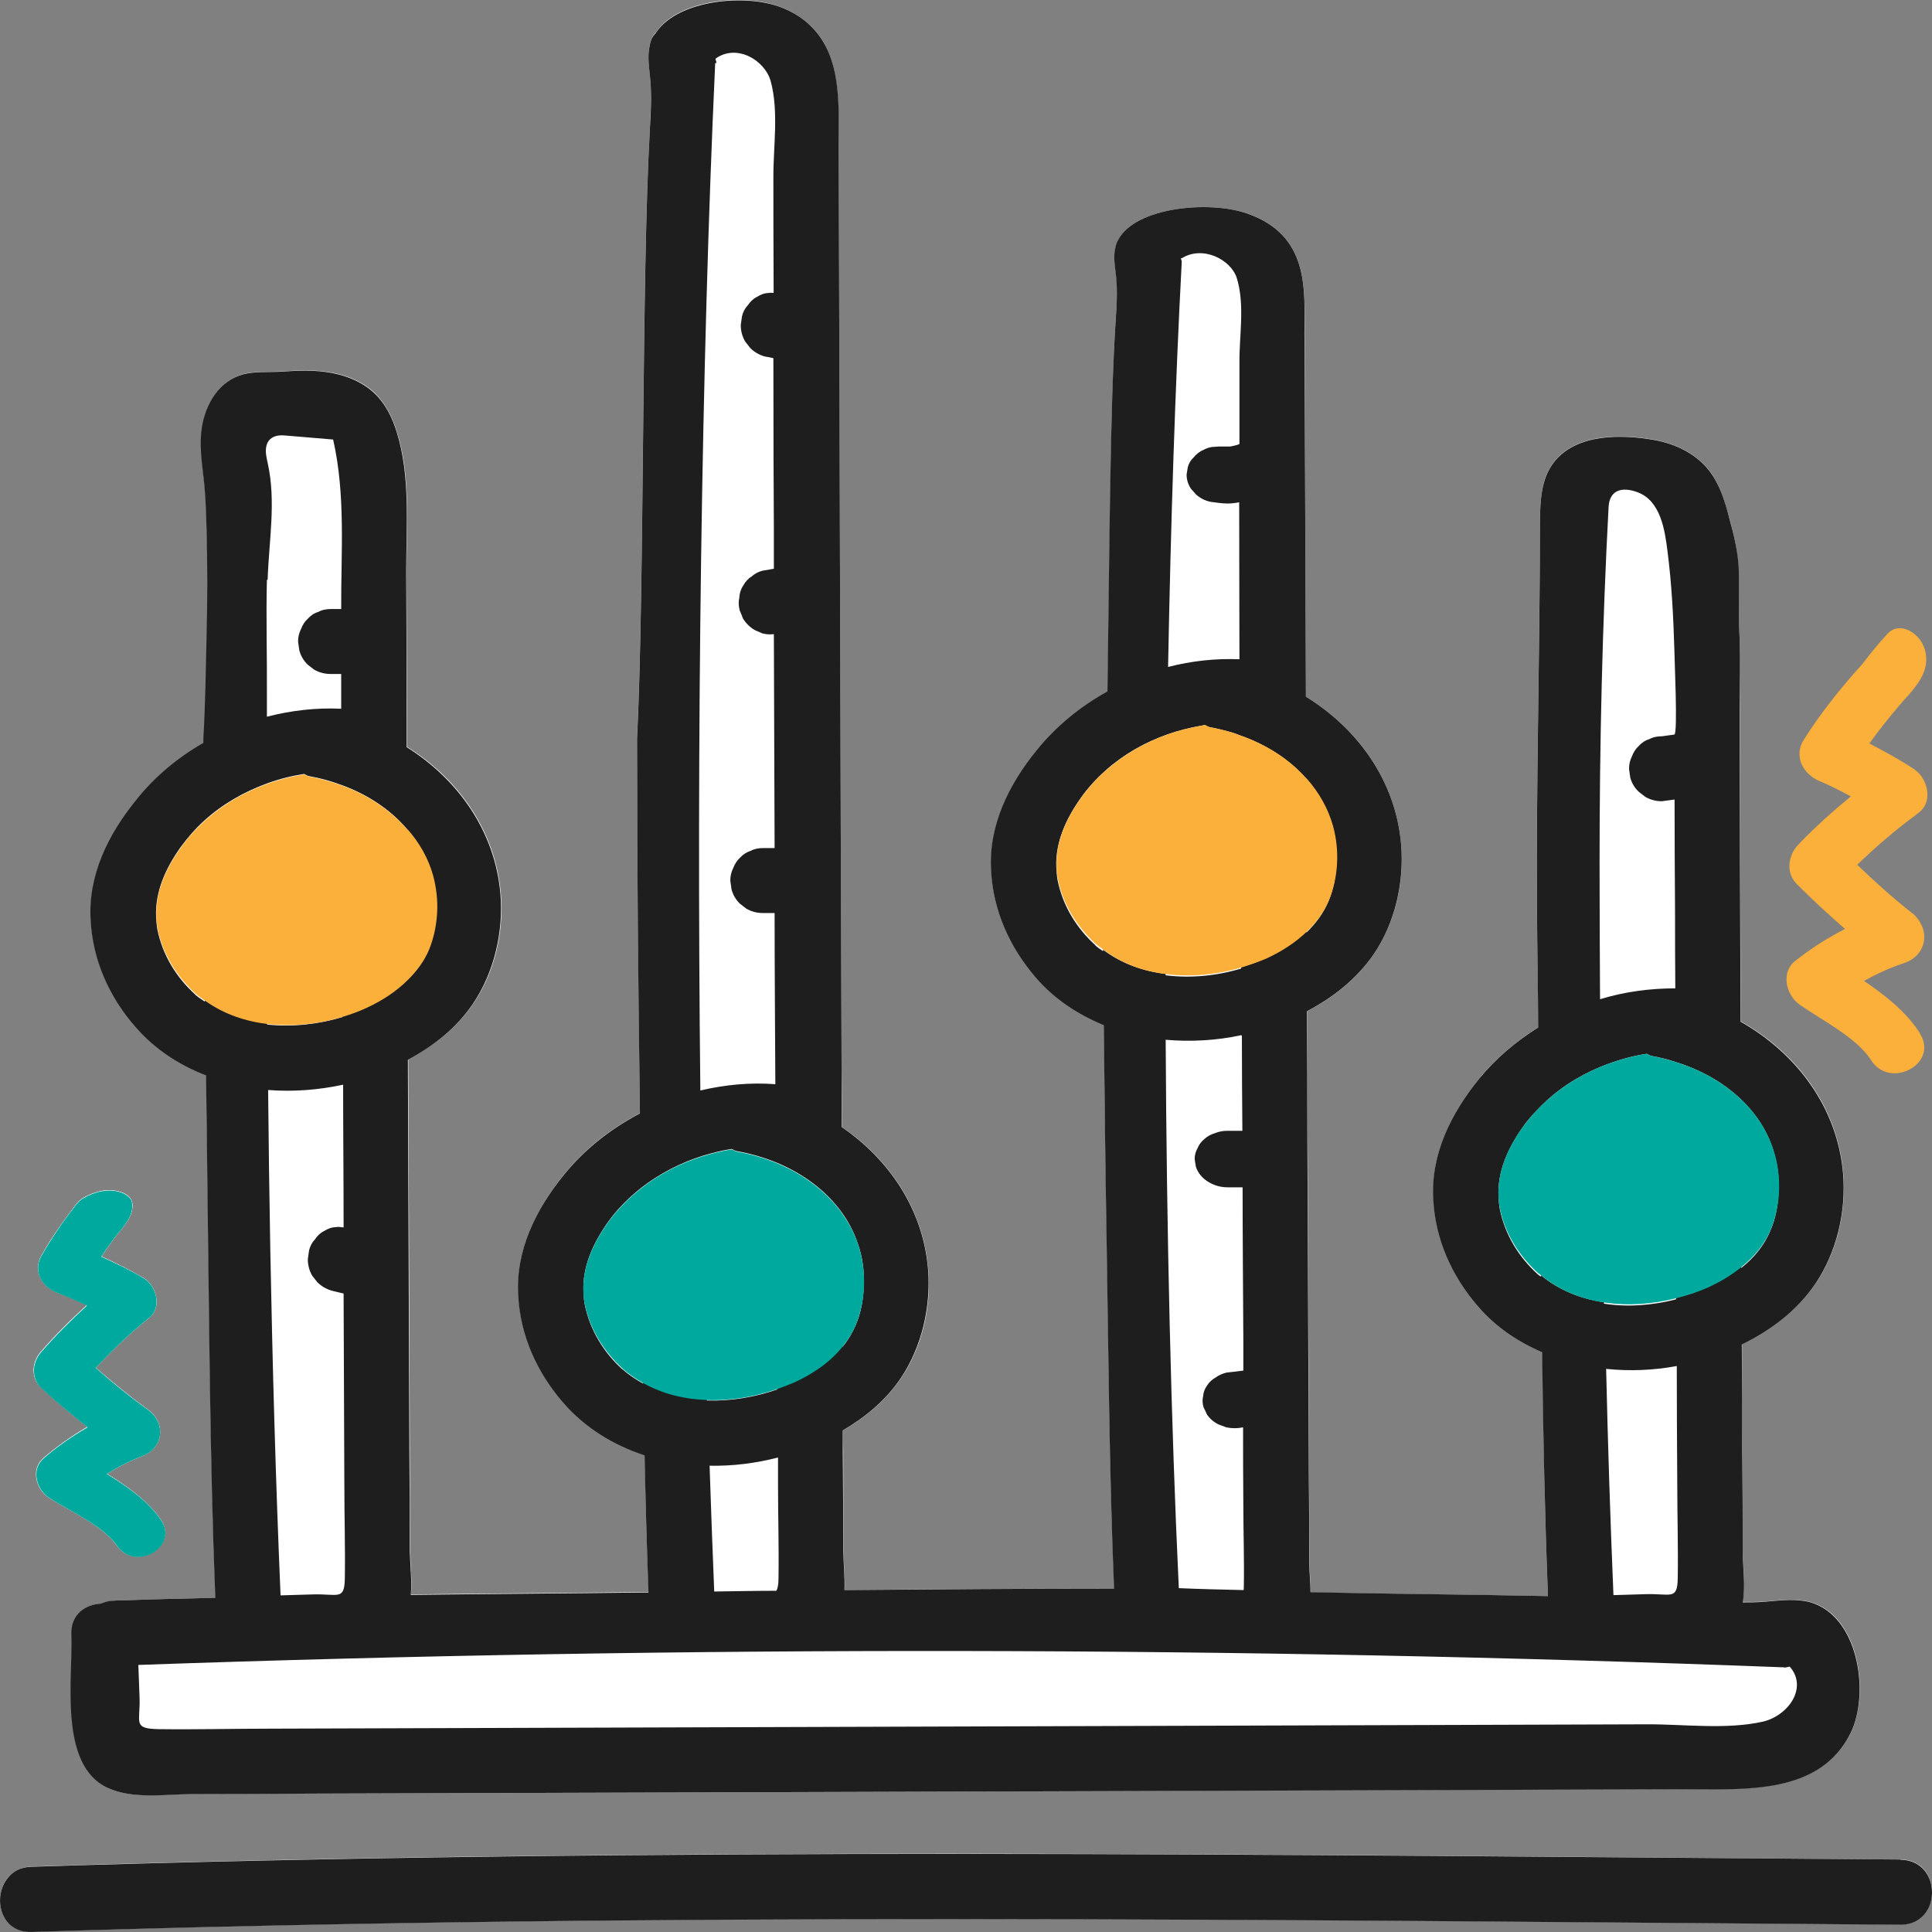 <svg width="60" height="60" viewBox="0 0 60 60" fill="none" xmlns="http://www.w3.org/2000/svg">
<rect x="0" y="0" width="60" height="60" fill="#808080" stroke="none"/>
<path d="M4.213 31.894C3.404 30.956 2.882 29.802 2.821 28.557C2.746 27.17 3.381 25.88 4.243 24.823C4.818 24.11 5.536 23.525 6.33 23.06V23.023V22.933C6.391 21.883 6.406 20.826 6.428 19.768C6.451 18.659 6.451 17.541 6.421 16.432C6.406 15.907 6.391 15.367 6.33 14.842C6.27 14.309 6.202 13.792 6.285 13.26C6.398 12.54 6.822 11.812 7.563 11.617C7.956 11.52 8.349 11.557 8.742 11.535C9.204 11.505 9.657 11.482 10.119 11.542C10.678 11.617 11.238 11.82 11.646 12.21C11.979 12.54 12.191 12.967 12.327 13.41C12.765 14.782 12.622 16.319 12.622 17.736C12.629 19.259 12.637 20.781 12.644 22.311V23.195C14.232 24.185 15.389 25.797 15.556 27.755C15.654 28.917 15.374 30.184 14.701 31.166C14.18 31.924 13.469 32.479 12.682 32.906V33.139C12.697 37.105 12.713 41.072 12.728 45.047C12.728 46.089 12.735 47.131 12.743 48.173C12.743 48.593 12.803 49.066 12.765 49.516C15.208 49.486 17.643 49.471 20.078 49.441H20.146C20.085 48.023 20.048 46.599 20.025 45.181C19.057 44.867 18.18 44.334 17.484 43.539C16.675 42.602 16.161 41.447 16.1 40.21C16.017 38.815 16.66 37.533 17.522 36.468C18.157 35.681 18.974 35.043 19.874 34.571C19.828 30.717 19.783 26.87 19.783 23.023V22.933C20.017 18.299 19.919 8.603 20.184 3.969C20.206 3.481 20.237 2.994 20.199 2.507C20.169 2.139 20.093 1.764 20.176 1.404C20.191 1.322 20.222 1.239 20.259 1.157C20.29 1.089 20.343 1.037 20.388 0.984C21.069 -0.021 23.163 -0.223 24.267 0.227C24.668 0.384 24.978 0.602 25.22 0.842C26.143 1.794 26.037 3.271 26.044 4.479C26.075 12.352 26.105 25.265 26.135 33.139C26.143 33.754 26.143 34.376 26.143 34.998C27.61 35.996 28.668 37.54 28.827 39.4C28.933 40.562 28.646 41.83 27.973 42.812C27.504 43.502 26.876 44.012 26.18 44.424C26.18 44.627 26.18 44.837 26.188 45.047C26.188 46.089 26.196 47.131 26.196 48.173C26.196 48.548 26.249 48.968 26.233 49.381C29.024 49.351 31.814 49.336 34.605 49.336C34.446 45.647 34.431 41.957 34.37 38.268C34.332 36.123 34.302 33.978 34.287 31.841C33.493 31.511 32.76 31.039 32.177 30.364C31.36 29.427 30.846 28.272 30.786 27.035C30.703 25.64 31.345 24.358 32.208 23.293C32.805 22.55 33.561 21.943 34.401 21.471C34.461 17.421 34.476 12.645 34.65 9.9C34.68 9.473 34.711 9.045 34.673 8.625C34.635 8.303 34.567 7.973 34.65 7.658C34.665 7.583 34.695 7.508 34.733 7.441C35.27 6.428 37.569 6.218 38.741 6.631C40.684 7.313 40.511 9.015 40.518 10.35C40.526 13.477 40.541 17.511 40.556 21.636C42.174 22.625 43.346 24.253 43.513 26.225C43.619 27.387 43.331 28.662 42.658 29.637C42.129 30.417 41.403 30.979 40.594 31.407C40.594 32.846 40.601 34.196 40.609 35.411C40.624 38.883 40.639 42.355 40.654 45.826C40.662 46.741 40.662 47.649 40.669 48.563C40.669 48.841 40.707 49.148 40.707 49.456C43.165 49.501 45.623 49.523 48.073 49.568C47.974 47.049 47.929 44.522 47.899 41.995C47.15 41.672 46.462 41.215 45.902 40.577C45.093 39.633 44.579 38.485 44.519 37.24C44.435 35.846 45.071 34.563 45.933 33.506C46.447 32.869 47.082 32.336 47.778 31.901C47.763 30.702 47.74 29.502 47.732 28.302C47.702 24.275 47.823 20.226 47.823 16.214C47.831 15.569 47.853 14.879 48.247 14.362C48.942 13.447 50.364 13.477 51.377 13.657C52.043 13.777 52.701 14.1 53.109 14.647C53.404 15.044 53.548 15.532 53.684 16.004C53.843 16.581 53.986 17.174 53.994 17.774C54.009 18.464 53.986 19.131 54.024 19.814C54.062 20.571 54.024 21.336 54.032 22.093C54.039 25.302 54.047 28.512 54.062 31.721C55.786 32.689 57.072 34.368 57.245 36.438C57.344 37.593 57.064 38.868 56.391 39.85C55.809 40.697 55.007 41.305 54.1 41.747C54.1 42.842 54.1 43.944 54.115 45.047C54.115 46.089 54.122 47.131 54.122 48.173C54.13 48.668 54.213 49.231 54.122 49.748C54.327 49.748 54.538 49.756 54.742 49.741C55.189 49.711 55.635 49.636 56.066 49.718C56.172 49.733 56.27 49.763 56.368 49.801C57.76 50.333 58.055 52.62 57.487 53.797C56.55 55.732 54.198 55.552 52.368 55.56C42.915 55.59 33.463 55.62 24.003 55.657C19.231 55.672 14.467 55.687 9.695 55.702C8.44 55.702 7.185 55.71 5.929 55.71C5.105 55.717 4.114 55.882 3.343 55.515C1.823 54.795 2.284 52.095 2.231 50.768C2.209 50.146 2.663 49.831 3.139 49.801C3.252 49.756 3.373 49.718 3.517 49.711C3.6 49.711 3.683 49.703 3.759 49.703C4.742 49.666 5.718 49.643 6.693 49.621C6.519 45.219 6.504 40.81 6.444 36.401C6.428 35.403 6.413 34.398 6.406 33.401C5.574 33.079 4.818 32.591 4.213 31.894Z" fill="white"/>
<path d="M2.7 40.532C2.398 40.39 2.095 40.255 1.778 40.143C1.309 39.963 1.014 39.468 1.286 38.988C1.475 38.665 1.679 38.35 1.891 38.043C1.997 37.893 2.11 37.743 2.216 37.6C2.33 37.45 2.42 37.301 2.579 37.203C2.753 37.106 2.934 37.031 3.131 36.986C3.365 36.941 3.607 36.956 3.827 37.046C3.933 37.098 4.031 37.166 4.076 37.263C4.114 37.338 4.122 37.421 4.114 37.503C4.076 37.901 3.736 38.193 3.517 38.5C3.434 38.613 3.358 38.725 3.275 38.838C3.267 38.853 3.169 39.018 3.146 39.018C3.592 39.22 4.031 39.438 4.454 39.693C4.848 39.925 5.044 40.593 4.636 40.922C4.038 41.402 3.494 41.927 2.972 42.482C3.494 42.932 4.023 43.374 4.59 43.779C5.15 44.177 5.089 44.957 4.424 45.219C4.031 45.369 3.668 45.557 3.32 45.774C3.948 46.164 4.56 46.591 4.984 47.184C5.566 48.016 4.212 48.826 3.63 48.001C3.184 47.371 2.171 46.929 1.52 46.517C1.127 46.269 0.938 45.632 1.347 45.287C1.785 44.912 2.239 44.589 2.715 44.312C2.224 43.922 1.747 43.525 1.286 43.097C0.953 42.797 0.991 42.302 1.263 41.987C1.71 41.47 2.193 40.99 2.7 40.532Z" fill="white"/>
<path d="M59.885 59.264C59.741 59.549 59.454 59.767 59.023 59.767C39.679 59.624 20.32 59.37 0.976 59.992C0.001 60.022 -0.241 58.897 0.243 58.312C0.409 58.117 0.651 57.982 0.976 57.967C20.32 57.344 39.679 57.599 59.023 57.749C59.9 57.749 60.187 58.664 59.885 59.264Z" fill="white"/>
<path d="M21.969 43.464C21.969 43.464 21.969 43.494 21.969 43.509C22.71 43.539 23.466 43.404 24.154 43.164C24.154 43.149 24.154 43.134 24.154 43.119C23.466 43.359 22.71 43.494 21.969 43.464Z" fill="white"/>
<path d="M24.108 33.664C24.108 31.894 24.093 30.117 24.085 28.347H23.722C23.541 28.347 23.367 28.302 23.208 28.212C23.14 28.16 23.072 28.107 23.004 28.055C22.875 27.927 22.792 27.777 22.747 27.612L22.709 27.342C22.709 27.2 22.732 27.072 22.8 26.952C22.837 26.825 22.913 26.72 23.011 26.63C23.102 26.532 23.215 26.465 23.337 26.42C23.457 26.36 23.586 26.33 23.73 26.33H24.085C24.078 24.118 24.07 21.898 24.062 19.686C23.941 19.694 23.828 19.686 23.707 19.664C23.624 19.626 23.548 19.596 23.465 19.559C23.314 19.469 23.193 19.349 23.102 19.199C23.064 19.116 23.034 19.041 23.004 18.959C22.958 18.824 22.958 18.689 22.989 18.554C22.989 18.419 23.034 18.291 23.11 18.179C23.17 18.059 23.261 17.969 23.374 17.894C23.473 17.804 23.586 17.744 23.722 17.714C23.835 17.692 23.949 17.669 24.062 17.654C24.062 17.249 24.062 16.844 24.062 16.439C24.062 15.479 24.062 13.312 24.047 11.115C23.956 11.1 23.866 11.085 23.775 11.063C23.601 11.018 23.457 10.928 23.329 10.8C23.276 10.733 23.223 10.665 23.17 10.598C23.079 10.44 23.034 10.268 23.034 10.088C23.049 9.998 23.057 9.908 23.072 9.818C23.102 9.683 23.163 9.57 23.253 9.473C23.321 9.36 23.42 9.278 23.541 9.21C23.654 9.135 23.783 9.098 23.919 9.09C23.964 9.083 24.009 9.098 24.055 9.09C24.055 7.568 24.055 6.218 24.047 5.529C24.047 4.569 24.221 3.459 23.964 2.514C23.783 1.862 22.905 1.337 22.248 1.817C22.248 1.862 22.278 1.899 22.278 1.952C21.847 11.348 21.696 22.963 21.817 33.859C22.58 33.679 23.367 33.604 24.145 33.664H24.108Z" fill="white"/>
<path d="M52.065 40.352C52.065 40.352 52.065 40.322 52.065 40.307C51.339 40.495 50.568 40.555 49.827 40.443V40.487C50.568 40.6 51.339 40.54 52.065 40.352Z" fill="white"/>
<path d="M47.755 39.521C47.166 38.988 46.735 38.291 46.576 37.488C46.553 37.376 46.546 37.271 46.538 37.158C46.538 37.286 46.553 37.406 46.576 37.533C46.727 38.328 47.166 39.026 47.755 39.566C47.793 39.596 47.831 39.618 47.869 39.648C47.869 39.633 47.869 39.618 47.869 39.603C47.831 39.573 47.793 39.551 47.755 39.521Z" fill="white"/>
<path d="M49.874 42.505C49.934 44.844 50.002 47.191 50.101 49.531C50.433 49.523 50.774 49.508 51.106 49.501C51.885 49.478 52.082 49.688 52.097 49.014C52.112 48.039 52.089 47.064 52.082 46.089C52.082 44.867 52.074 43.645 52.067 42.415C51.341 42.55 50.6 42.58 49.866 42.505H49.874Z" fill="white"/>
<path d="M19.337 42.49C18.748 41.957 18.317 41.26 18.158 40.457C18.135 40.345 18.128 40.232 18.12 40.127C18.12 40.255 18.135 40.375 18.158 40.502C18.309 41.297 18.748 41.995 19.337 42.535C19.534 42.715 19.753 42.857 19.98 42.985C19.98 42.97 19.98 42.955 19.98 42.94C19.753 42.812 19.534 42.67 19.337 42.49Z" fill="white"/>
<path d="M54.093 39.333C54.093 39.333 54.093 39.363 54.093 39.378C54.478 39.063 54.804 38.688 55 38.208C55.151 37.84 55.227 37.435 55.25 37.03C55.227 37.42 55.151 37.803 55 38.163C54.804 38.643 54.478 39.025 54.093 39.333Z" fill="white"/>
<path d="M26.173 41.792C26.173 41.792 26.173 41.822 26.173 41.837C26.332 41.635 26.475 41.417 26.581 41.163C26.732 40.795 26.808 40.39 26.831 39.985C26.808 40.375 26.732 40.758 26.581 41.117C26.475 41.373 26.339 41.59 26.173 41.792Z" fill="white"/>
<path d="M1.779 40.142C1.31 39.97 1.015 39.475 1.287 38.995C1.468 38.665 1.673 38.35 1.892 38.043C1.998 37.893 2.104 37.743 2.217 37.6C2.331 37.45 2.414 37.3 2.58 37.211C2.754 37.113 2.935 37.031 3.132 36.993C3.366 36.948 3.608 36.956 3.828 37.053C3.934 37.098 4.032 37.166 4.077 37.27C4.115 37.346 4.123 37.428 4.107 37.503C4.07 37.9 3.729 38.193 3.51 38.5C3.427 38.613 3.351 38.725 3.268 38.838C3.261 38.853 3.155 39.018 3.14 39.018C3.586 39.22 4.024 39.438 4.455 39.685C4.848 39.917 5.045 40.585 4.637 40.915C4.039 41.395 3.495 41.92 2.973 42.475C3.495 42.925 4.032 43.367 4.591 43.772C5.158 44.177 5.09 44.957 4.425 45.212C4.032 45.362 3.669 45.549 3.321 45.767C3.949 46.156 4.561 46.584 4.985 47.176C5.574 48.009 4.213 48.811 3.631 47.994C3.185 47.364 2.172 46.921 1.529 46.509C1.136 46.261 0.947 45.624 1.348 45.279C1.786 44.904 2.24 44.589 2.716 44.312C2.225 43.922 1.748 43.524 1.279 43.097C0.947 42.797 0.992 42.302 1.264 41.987C1.71 41.47 2.194 40.99 2.693 40.532C2.391 40.39 2.089 40.255 1.771 40.135L1.779 40.142Z" fill="white"/>
<path d="M4.342 52.711C4.372 53.491 4.115 53.686 4.932 53.701C6.104 53.723 7.276 53.693 8.448 53.686C10.792 53.678 13.136 53.671 15.481 53.663C20.252 53.648 25.024 53.633 29.788 53.618C34.56 53.603 39.324 53.588 44.096 53.573C46.44 53.566 48.784 53.558 51.128 53.551C52.285 53.551 53.616 53.723 54.751 53.468C55.537 53.288 56.165 52.418 55.59 51.758C55.537 51.758 55.492 51.788 55.423 51.788C38.394 51.143 21.341 51.121 4.312 51.713C4.327 52.051 4.334 52.381 4.349 52.718L4.342 52.711Z" fill="white"/>
<path d="M10.648 31.594C10.648 31.594 10.648 31.564 10.648 31.549C9.907 31.782 9.09 31.864 8.312 31.782C8.312 31.797 8.312 31.812 8.312 31.827C9.09 31.909 9.899 31.827 10.648 31.594Z" fill="white"/>
<path d="M22.173 49.419C22.815 49.419 23.458 49.404 24.101 49.397C24.146 49.322 24.169 49.209 24.169 49.007C24.184 48.032 24.169 47.057 24.154 46.082C24.154 45.804 24.154 45.527 24.154 45.257C23.466 45.437 22.747 45.527 22.021 45.512C22.067 46.847 22.112 48.159 22.165 49.419H22.173Z" fill="white"/>
<path d="M38.56 30.079C38.56 30.079 38.56 30.049 38.56 30.034C37.811 30.259 37.002 30.342 36.216 30.244C36.216 30.259 36.216 30.274 36.216 30.289C36.995 30.387 37.811 30.304 38.56 30.079Z" fill="white"/>
<path d="M34.023 29.315C33.433 28.782 33.002 28.085 32.843 27.282C32.821 27.17 32.813 27.065 32.806 26.952C32.806 27.08 32.821 27.2 32.843 27.327C32.995 28.122 33.433 28.82 34.023 29.36C34.099 29.427 34.189 29.48 34.273 29.547C34.273 29.532 34.273 29.517 34.273 29.502C34.189 29.442 34.099 29.39 34.023 29.315Z" fill="white"/>
<path d="M8.327 33.843C8.342 35.516 8.365 37.188 8.395 38.853C8.463 42.414 8.562 45.976 8.713 49.538C9.045 49.531 9.386 49.516 9.718 49.508C10.497 49.486 10.694 49.696 10.709 49.021C10.724 48.046 10.701 47.071 10.694 46.096C10.694 44.147 10.679 42.197 10.671 40.247C10.671 40.217 10.671 40.195 10.671 40.165C10.55 40.135 10.422 40.105 10.301 40.075C10.127 40.03 9.976 39.94 9.855 39.812L9.696 39.61C9.605 39.453 9.56 39.28 9.56 39.1C9.575 39.01 9.582 38.92 9.597 38.83C9.628 38.695 9.688 38.583 9.779 38.485C9.847 38.373 9.945 38.29 10.066 38.223C10.18 38.148 10.308 38.11 10.444 38.103C10.52 38.088 10.596 38.103 10.671 38.11C10.671 36.633 10.664 35.148 10.656 33.671C9.9 33.843 9.106 33.904 8.327 33.836V33.843Z" fill="white"/>
<path d="M52.028 30.687C52.028 29.899 52.028 29.119 52.021 28.332C52.021 27.162 52.013 25.992 52.006 24.823C51.877 24.838 51.741 24.86 51.612 24.875C51.431 24.875 51.257 24.83 51.098 24.74L50.894 24.583C50.766 24.455 50.682 24.305 50.63 24.14C50.614 24.05 50.607 23.96 50.592 23.87C50.592 23.728 50.614 23.6 50.682 23.48C50.72 23.353 50.796 23.248 50.894 23.158C50.985 23.06 51.091 22.993 51.219 22.948C51.34 22.888 51.469 22.858 51.612 22.858C51.741 22.843 51.87 22.82 51.998 22.805C52.111 22.791 51.998 20.376 51.998 20.143C51.968 19.131 51.915 18.119 51.786 17.114C51.703 16.447 51.575 15.539 50.849 15.277C50.38 15.104 49.994 15.209 49.956 15.734C49.767 19.424 49.677 23.105 49.677 26.795C49.677 28.204 49.684 29.614 49.692 31.017C50.448 30.784 51.242 30.679 52.028 30.679V30.687Z" fill="white"/>
<path d="M40.587 28.917C40.587 28.917 40.587 28.947 40.587 28.962C40.867 28.692 41.109 28.377 41.267 27.995C41.419 27.627 41.494 27.222 41.517 26.817C41.494 27.207 41.419 27.59 41.267 27.95C41.109 28.332 40.867 28.647 40.587 28.917Z" fill="white"/>
<path d="M10.61 22.011C10.61 21.651 10.61 21.291 10.61 20.931H10.285C10.104 20.931 9.93 20.886 9.771 20.796C9.703 20.744 9.635 20.691 9.567 20.639C9.438 20.511 9.355 20.361 9.31 20.196L9.272 19.926C9.272 19.784 9.295 19.656 9.363 19.536C9.4 19.409 9.476 19.304 9.574 19.214C9.665 19.116 9.771 19.049 9.9 19.004C10.021 18.944 10.149 18.914 10.293 18.914H10.61C10.61 17.144 10.754 15.389 10.361 13.65C9.854 13.605 9.348 13.567 8.841 13.522C8.576 13.5 8.334 13.582 8.281 13.882C8.251 14.055 8.296 14.235 8.334 14.407C8.591 15.592 8.357 16.807 8.327 18.006C8.289 19.199 8.334 20.399 8.327 21.591C8.327 21.816 8.327 22.033 8.327 22.258C9.083 22.063 9.854 21.973 10.633 22.011H10.61Z" fill="white"/>
<path d="M6.058 30.837C5.468 30.305 5.037 29.607 4.879 28.805C4.856 28.692 4.848 28.579 4.841 28.474C4.841 28.602 4.856 28.722 4.879 28.849C5.03 29.645 5.468 30.342 6.058 30.882C6.157 30.972 6.27 31.04 6.376 31.114C6.376 31.099 6.376 31.084 6.376 31.07C6.27 30.994 6.157 30.927 6.058 30.837Z" fill="white"/>
<path d="M38.514 20.481C38.514 19.446 38.507 17.497 38.507 15.607C38.386 15.622 38.265 15.644 38.144 15.644C37.962 15.644 37.788 15.622 37.614 15.592C37.44 15.547 37.297 15.472 37.168 15.367L37.009 15.187C36.919 15.052 36.873 14.902 36.873 14.745C36.888 14.669 36.896 14.587 36.911 14.512C36.941 14.4 37.002 14.295 37.093 14.212C37.161 14.115 37.259 14.04 37.38 13.987C37.493 13.92 37.622 13.89 37.758 13.882C37.826 13.867 37.902 13.867 37.97 13.875C38.053 13.875 38.144 13.875 38.227 13.875C38.302 13.86 38.386 13.845 38.454 13.822C38.469 13.815 38.491 13.807 38.514 13.8C38.514 12.72 38.514 11.79 38.514 11.273C38.514 10.433 38.688 9.465 38.431 8.641C38.249 8.071 37.372 7.613 36.715 8.033C36.715 8.071 36.745 8.108 36.745 8.153C36.541 12.008 36.404 16.289 36.321 20.736C37.047 20.549 37.796 20.466 38.537 20.496L38.514 20.481Z" fill="white"/>
<path d="M38.635 46.741C38.635 45.939 38.635 45.144 38.627 44.342C38.453 44.379 38.279 44.379 38.105 44.342C38.022 44.312 37.946 44.282 37.863 44.252C37.712 44.177 37.591 44.064 37.5 43.937C37.462 43.869 37.432 43.794 37.402 43.727C37.357 43.607 37.357 43.494 37.387 43.374C37.387 43.254 37.432 43.149 37.508 43.044C37.568 42.939 37.659 42.857 37.773 42.797C37.871 42.722 37.984 42.669 38.12 42.639C38.294 42.617 38.468 42.594 38.635 42.579C38.635 42.264 38.635 41.95 38.635 41.635C38.635 40.052 38.619 38.47 38.612 36.888H38.143C37.871 36.888 37.621 36.791 37.425 36.626C37.296 36.513 37.213 36.386 37.16 36.236C37.145 36.161 37.137 36.078 37.122 36.003C37.122 35.883 37.145 35.771 37.213 35.666C37.251 35.553 37.326 35.463 37.425 35.381C37.515 35.298 37.629 35.231 37.75 35.201C37.871 35.148 37.999 35.118 38.143 35.126H38.604C38.604 34.143 38.597 33.161 38.589 32.171C37.825 32.336 37.024 32.389 36.245 32.314C36.275 38.313 36.411 44.199 36.653 49.343C37.319 49.366 37.992 49.381 38.665 49.403C38.665 49.373 38.665 49.343 38.672 49.306C38.688 48.451 38.665 47.604 38.657 46.749L38.635 46.741Z" fill="white"/>
<path d="M12.675 30.395C12.675 30.395 12.675 30.424 12.675 30.439C12.932 30.177 13.159 29.884 13.302 29.524C13.453 29.157 13.529 28.752 13.552 28.347C13.529 28.737 13.453 29.119 13.302 29.48C13.159 29.84 12.932 30.132 12.667 30.395H12.675Z" fill="white"/>
<path d="M59.023 57.749C39.679 57.607 20.32 57.352 0.976 57.974C0.651 57.982 0.401 58.117 0.243 58.319C-0.241 58.904 0.001 60.029 0.976 59.999C20.32 59.377 39.671 59.632 59.023 59.774C59.454 59.774 59.733 59.557 59.885 59.272C60.187 58.679 59.9 57.764 59.023 57.757V57.749Z" fill="#1E1E1E"/>
<path d="M3.344 55.522C4.115 55.882 5.106 55.725 5.93 55.717C7.185 55.717 8.44 55.71 9.696 55.702C14.467 55.687 19.232 55.672 24.003 55.657C33.456 55.627 42.916 55.597 52.368 55.567C54.198 55.567 56.543 55.74 57.48 53.805C58.047 52.635 57.753 50.348 56.361 49.808C56.27 49.771 56.165 49.741 56.066 49.726C55.628 49.643 55.181 49.718 54.743 49.748C54.539 49.763 54.327 49.763 54.123 49.763C54.214 49.246 54.123 48.676 54.123 48.189C54.123 47.146 54.115 46.096 54.108 45.054C54.108 43.952 54.1 42.857 54.093 41.755C55 41.312 55.809 40.705 56.384 39.858C57.049 38.875 57.337 37.608 57.238 36.446C57.064 34.383 55.779 32.704 54.055 31.729C54.04 28.52 54.032 25.31 54.025 22.101C54.025 21.343 54.055 20.578 54.025 19.821C53.987 19.139 54.009 18.464 54.002 17.781C53.994 17.181 53.843 16.597 53.684 16.012C53.556 15.532 53.404 15.052 53.109 14.655C52.701 14.107 52.051 13.785 51.378 13.665C50.364 13.485 48.943 13.455 48.247 14.37C47.854 14.887 47.831 15.577 47.824 16.222C47.824 20.233 47.703 24.275 47.733 28.302C47.74 29.502 47.763 30.709 47.771 31.909C47.075 32.344 46.447 32.876 45.933 33.506C45.071 34.563 44.428 35.846 44.511 37.24C44.572 38.485 45.086 39.633 45.903 40.577C46.455 41.215 47.143 41.672 47.892 41.995C47.922 44.522 47.975 47.049 48.073 49.568C45.615 49.516 43.158 49.501 40.7 49.448C40.7 49.141 40.662 48.841 40.662 48.563C40.662 47.649 40.655 46.734 40.647 45.827C40.632 42.355 40.617 38.883 40.602 35.411C40.602 34.196 40.594 32.846 40.587 31.407C41.396 30.979 42.122 30.417 42.659 29.637C43.332 28.654 43.611 27.387 43.513 26.225C43.347 24.253 42.167 22.626 40.556 21.636C40.541 17.512 40.526 13.477 40.511 10.35C40.511 9.015 40.685 7.313 38.734 6.631C37.562 6.218 35.263 6.428 34.726 7.448C34.688 7.516 34.658 7.591 34.643 7.666C34.56 7.981 34.635 8.311 34.666 8.626C34.703 9.053 34.681 9.473 34.651 9.9C34.469 12.645 34.454 17.422 34.393 21.471C33.554 21.936 32.798 22.551 32.2 23.293C31.338 24.35 30.695 25.633 30.779 27.027C30.839 28.272 31.353 29.419 32.17 30.364C32.752 31.039 33.486 31.512 34.28 31.841C34.303 33.986 34.325 36.123 34.363 38.268C34.424 41.957 34.446 45.647 34.598 49.336C31.807 49.336 29.017 49.358 26.226 49.381C26.241 48.976 26.196 48.556 26.189 48.181C26.189 47.139 26.181 46.089 26.173 45.047C26.173 44.837 26.173 44.634 26.173 44.424C26.869 44.012 27.497 43.502 27.966 42.812C28.631 41.83 28.919 40.562 28.82 39.4C28.661 37.541 27.603 36.003 26.136 34.998C26.136 34.376 26.136 33.761 26.136 33.139C26.105 25.273 26.075 12.352 26.045 4.486C26.045 3.279 26.151 1.802 25.221 0.849C24.979 0.602 24.676 0.392 24.275 0.234C23.164 -0.208 21.077 -0.005 20.389 0.992C20.351 1.052 20.29 1.104 20.26 1.164C20.222 1.239 20.192 1.322 20.177 1.412C20.093 1.772 20.169 2.147 20.199 2.514C20.237 3.002 20.215 3.489 20.184 3.976C19.92 8.618 20.018 18.306 19.784 22.948C19.784 22.948 19.784 23.023 19.784 23.038C19.784 26.885 19.821 30.732 19.874 34.578C18.974 35.051 18.158 35.688 17.515 36.483C16.653 37.541 16.01 38.823 16.093 40.218C16.154 41.462 16.668 42.61 17.485 43.554C18.173 44.349 19.058 44.882 20.018 45.197C20.048 46.614 20.086 48.039 20.139 49.456C20.116 49.456 20.093 49.456 20.071 49.456C17.636 49.486 15.193 49.501 12.758 49.531C12.796 49.081 12.736 48.608 12.728 48.189C12.728 47.146 12.72 46.096 12.713 45.054C12.698 41.087 12.683 37.113 12.668 33.146C12.668 33.071 12.668 32.996 12.668 32.914C13.462 32.486 14.172 31.931 14.687 31.174C15.352 30.192 15.639 28.924 15.541 27.762C15.375 25.812 14.218 24.2 12.63 23.203C12.63 22.91 12.63 22.611 12.63 22.318C12.63 20.796 12.622 19.266 12.615 17.744C12.615 16.327 12.751 14.79 12.32 13.417C12.184 12.975 11.972 12.54 11.632 12.217C11.223 11.828 10.664 11.625 10.104 11.55C9.65 11.49 9.189 11.512 8.728 11.543C8.335 11.565 7.941 11.527 7.556 11.625C6.807 11.82 6.384 12.547 6.27 13.267C6.187 13.8 6.263 14.325 6.323 14.849C6.384 15.374 6.399 15.914 6.414 16.439C6.444 17.549 6.444 18.666 6.414 19.776C6.391 20.833 6.376 21.891 6.315 22.941C6.315 22.941 6.315 23.015 6.315 23.03C6.315 23.046 6.315 23.053 6.315 23.068C5.521 23.525 4.803 24.118 4.236 24.83C3.374 25.887 2.731 27.17 2.814 28.564C2.875 29.809 3.389 30.957 4.206 31.894C4.811 32.591 5.567 33.079 6.399 33.401C6.414 34.398 6.421 35.403 6.436 36.401C6.497 40.81 6.512 45.219 6.686 49.621C5.711 49.643 4.735 49.666 3.752 49.703C3.669 49.703 3.593 49.703 3.51 49.711C3.366 49.711 3.245 49.756 3.132 49.801C2.648 49.831 2.194 50.138 2.217 50.761C2.27 52.095 1.808 54.795 3.328 55.515L3.344 55.522ZM8.312 18.006C8.35 16.807 8.577 15.592 8.319 14.407C8.282 14.235 8.236 14.055 8.266 13.882C8.319 13.59 8.561 13.5 8.826 13.522C9.333 13.567 9.839 13.605 10.346 13.65C10.739 15.389 10.588 17.144 10.596 18.914H10.278C10.142 18.914 10.006 18.936 9.885 19.004C9.756 19.041 9.65 19.116 9.56 19.214C9.461 19.304 9.393 19.416 9.348 19.536C9.287 19.656 9.257 19.784 9.257 19.926L9.295 20.196C9.34 20.369 9.431 20.518 9.552 20.638C9.62 20.691 9.688 20.743 9.756 20.796C9.915 20.886 10.081 20.931 10.27 20.931H10.596C10.596 21.291 10.596 21.651 10.596 22.011C9.824 21.973 9.045 22.063 8.289 22.258C8.289 22.033 8.289 21.816 8.289 21.591C8.297 20.398 8.259 19.191 8.289 18.006H8.312ZM6.066 30.889C5.476 30.357 5.045 29.659 4.886 28.857C4.864 28.73 4.856 28.602 4.848 28.482C4.811 27.695 5.143 26.967 5.605 26.315C5.824 26.015 6.066 25.738 6.338 25.49C6.905 24.973 7.578 24.59 8.297 24.328C8.667 24.193 9.053 24.095 9.446 24.035C9.499 24.058 9.544 24.095 9.597 24.103C9.945 24.163 10.286 24.26 10.611 24.38C11.397 24.665 12.116 25.13 12.645 25.753C12.993 26.157 13.265 26.63 13.416 27.17C13.522 27.545 13.56 27.935 13.537 28.332C13.522 28.737 13.447 29.142 13.288 29.509C13.144 29.869 12.917 30.162 12.66 30.424C12.66 30.409 12.66 30.394 12.66 30.379C12.297 30.747 11.843 31.047 11.352 31.272C11.125 31.377 10.883 31.466 10.633 31.541C10.633 31.556 10.633 31.572 10.633 31.587C9.892 31.811 9.076 31.901 8.297 31.819C8.297 31.804 8.297 31.789 8.297 31.774C7.593 31.699 6.928 31.466 6.361 31.062C6.361 31.077 6.361 31.092 6.361 31.107C6.255 31.032 6.142 30.964 6.043 30.874L6.066 30.889ZM10.656 33.679C10.656 35.156 10.671 36.641 10.671 38.118C10.596 38.118 10.52 38.088 10.444 38.11C10.308 38.11 10.187 38.155 10.066 38.23C9.945 38.29 9.855 38.38 9.779 38.493C9.688 38.59 9.628 38.703 9.597 38.838C9.582 38.928 9.575 39.018 9.56 39.108C9.56 39.288 9.605 39.46 9.696 39.618L9.855 39.82C9.983 39.947 10.127 40.03 10.301 40.083C10.422 40.112 10.55 40.142 10.671 40.172C10.671 40.203 10.671 40.225 10.671 40.255C10.679 42.205 10.686 44.154 10.694 46.104C10.694 47.079 10.724 48.054 10.709 49.029C10.694 49.711 10.497 49.493 9.718 49.516C9.386 49.523 9.045 49.538 8.713 49.546C8.561 45.984 8.463 42.422 8.395 38.86C8.365 37.188 8.342 35.516 8.327 33.851C9.106 33.911 9.892 33.851 10.656 33.686V33.679ZM49.676 26.802C49.676 23.113 49.76 19.424 49.956 15.742C49.986 15.209 50.38 15.112 50.848 15.284C51.574 15.547 51.703 16.462 51.786 17.122C51.915 18.126 51.968 19.139 51.998 20.151C51.998 20.384 52.111 22.798 51.998 22.813C51.869 22.828 51.741 22.851 51.612 22.866C51.476 22.866 51.34 22.888 51.219 22.956C51.09 22.993 50.985 23.068 50.894 23.166C50.795 23.256 50.727 23.368 50.682 23.488C50.622 23.608 50.591 23.735 50.591 23.878C50.606 23.968 50.614 24.058 50.629 24.148C50.675 24.32 50.765 24.47 50.894 24.59L51.098 24.748C51.257 24.838 51.423 24.883 51.612 24.883C51.741 24.868 51.877 24.845 52.005 24.83C52.005 26 52.013 27.17 52.02 28.34C52.02 29.127 52.021 29.907 52.028 30.694C51.242 30.694 50.448 30.799 49.691 31.032C49.684 29.622 49.676 28.212 49.676 26.81V26.802ZM47.755 39.573C47.166 39.04 46.735 38.343 46.576 37.541C46.553 37.413 46.546 37.285 46.538 37.166C46.5 36.378 46.833 35.651 47.294 34.998C47.446 34.781 47.619 34.593 47.801 34.406C48.338 33.851 48.996 33.424 49.707 33.131C50.168 32.944 50.644 32.801 51.143 32.726C51.196 32.749 51.242 32.786 51.295 32.794C51.544 32.839 51.794 32.899 52.036 32.981C52.792 33.214 53.51 33.604 54.07 34.144C54.554 34.608 54.932 35.178 55.113 35.868C55.219 36.243 55.257 36.633 55.234 37.031C55.219 37.435 55.144 37.84 54.985 38.208C54.788 38.688 54.463 39.07 54.077 39.378C54.077 39.363 54.077 39.348 54.077 39.333C53.767 39.588 53.419 39.798 53.041 39.97C52.731 40.112 52.391 40.218 52.051 40.307C52.051 40.322 52.051 40.337 52.051 40.352C51.325 40.54 50.553 40.6 49.812 40.487V40.443C49.094 40.337 48.413 40.068 47.854 39.603C47.854 39.618 47.854 39.633 47.854 39.648C47.816 39.618 47.778 39.595 47.74 39.565L47.755 39.573ZM52.074 42.422C52.074 43.644 52.081 44.867 52.089 46.096C52.089 47.071 52.119 48.046 52.104 49.021C52.089 49.703 51.892 49.486 51.113 49.508C50.78 49.516 50.44 49.531 50.107 49.538C50.009 47.199 49.933 44.852 49.88 42.512C50.614 42.587 51.355 42.557 52.081 42.422H52.074ZM36.692 8.026C37.35 7.606 38.227 8.063 38.409 8.633C38.666 9.458 38.484 10.425 38.492 11.265C38.492 11.783 38.492 12.705 38.492 13.792C38.469 13.792 38.454 13.807 38.431 13.815C38.356 13.837 38.28 13.852 38.205 13.867C38.121 13.867 38.031 13.867 37.948 13.867C37.88 13.867 37.804 13.867 37.736 13.875C37.6 13.875 37.479 13.912 37.358 13.98C37.237 14.032 37.146 14.115 37.07 14.205C36.98 14.287 36.919 14.392 36.889 14.505C36.874 14.579 36.866 14.662 36.851 14.737C36.851 14.894 36.896 15.044 36.987 15.179C37.04 15.239 37.093 15.299 37.146 15.359C37.275 15.472 37.418 15.547 37.592 15.584C37.766 15.607 37.948 15.637 38.121 15.637C38.242 15.637 38.364 15.622 38.484 15.599C38.484 17.482 38.492 19.431 38.492 20.474C37.743 20.444 37.002 20.526 36.276 20.713C36.359 16.267 36.496 11.985 36.7 8.131C36.7 8.086 36.677 8.056 36.67 8.011L36.692 8.026ZM34.023 29.359C33.433 28.827 33.002 28.13 32.843 27.327C32.821 27.2 32.813 27.072 32.805 26.952C32.767 26.165 33.1 25.438 33.562 24.785C33.788 24.463 34.061 24.17 34.348 23.915C34.908 23.42 35.558 23.053 36.261 22.805C36.602 22.686 36.957 22.596 37.312 22.536C37.343 22.536 37.38 22.521 37.411 22.513C37.464 22.536 37.509 22.573 37.562 22.581C37.804 22.626 38.038 22.686 38.273 22.753C38.356 22.776 38.439 22.813 38.522 22.843C39.309 23.12 40.027 23.57 40.564 24.178C40.935 24.598 41.222 25.085 41.381 25.655C41.487 26.03 41.524 26.42 41.502 26.817C41.487 27.222 41.411 27.627 41.252 27.995C41.093 28.377 40.851 28.692 40.572 28.962C40.572 28.947 40.572 28.932 40.572 28.917C40.216 29.262 39.785 29.539 39.316 29.757C39.074 29.869 38.81 29.959 38.545 30.034C38.545 30.049 38.545 30.064 38.545 30.079C37.796 30.304 36.987 30.387 36.201 30.289C36.201 30.274 36.201 30.259 36.201 30.244C35.497 30.162 34.824 29.922 34.257 29.494C34.257 29.509 34.257 29.524 34.257 29.539C34.174 29.479 34.083 29.427 34.008 29.352L34.023 29.359ZM38.568 32.164C38.568 33.146 38.575 34.129 38.583 35.118H38.121C37.985 35.118 37.849 35.141 37.728 35.193C37.6 35.231 37.494 35.291 37.403 35.373C37.305 35.456 37.237 35.546 37.191 35.658C37.131 35.763 37.101 35.876 37.101 35.996C37.116 36.071 37.123 36.153 37.138 36.228C37.184 36.378 37.275 36.506 37.403 36.618C37.6 36.776 37.842 36.873 38.121 36.873H38.59C38.59 38.455 38.605 40.038 38.613 41.62C38.613 41.935 38.613 42.25 38.613 42.565C38.439 42.587 38.265 42.61 38.099 42.625C37.97 42.655 37.849 42.707 37.751 42.782C37.638 42.842 37.554 42.925 37.486 43.029C37.411 43.135 37.373 43.239 37.365 43.359C37.335 43.479 37.343 43.592 37.38 43.712C37.418 43.779 37.449 43.854 37.479 43.922C37.569 44.057 37.69 44.162 37.842 44.237C37.925 44.267 38.001 44.297 38.084 44.327C38.258 44.364 38.431 44.364 38.605 44.327C38.605 45.129 38.605 45.924 38.613 46.726C38.613 47.581 38.643 48.429 38.628 49.283C38.628 49.321 38.628 49.351 38.621 49.381C37.948 49.366 37.282 49.351 36.609 49.321C36.367 44.169 36.231 38.29 36.201 32.291C36.987 32.359 37.781 32.314 38.545 32.149L38.568 32.164ZM22.249 1.959C22.249 1.907 22.226 1.869 22.218 1.824C22.876 1.344 23.754 1.869 23.935 2.522C24.192 3.466 24.011 4.569 24.018 5.536C24.018 6.233 24.018 7.576 24.026 9.098C23.98 9.098 23.935 9.083 23.89 9.098C23.754 9.098 23.625 9.143 23.512 9.218C23.391 9.278 23.3 9.368 23.224 9.48C23.134 9.578 23.073 9.69 23.043 9.825C23.028 9.915 23.02 10.005 23.005 10.095C23.005 10.275 23.05 10.448 23.141 10.605C23.194 10.673 23.247 10.74 23.3 10.808C23.428 10.935 23.572 11.018 23.746 11.07C23.837 11.085 23.927 11.1 24.018 11.123C24.018 13.32 24.026 15.487 24.033 16.447C24.033 16.852 24.033 17.256 24.033 17.661C23.92 17.684 23.806 17.706 23.693 17.721C23.564 17.751 23.444 17.811 23.345 17.901C23.232 17.969 23.149 18.066 23.081 18.186C23.005 18.299 22.967 18.426 22.96 18.561C22.929 18.696 22.937 18.831 22.975 18.966C23.012 19.049 23.043 19.124 23.073 19.206C23.164 19.356 23.285 19.476 23.436 19.566C23.519 19.604 23.595 19.634 23.678 19.671C23.799 19.701 23.912 19.709 24.033 19.694C24.041 21.906 24.049 24.125 24.056 26.337H23.701C23.564 26.337 23.428 26.36 23.307 26.427C23.179 26.465 23.073 26.54 22.982 26.637C22.884 26.727 22.816 26.84 22.77 26.96C22.71 27.08 22.68 27.207 22.68 27.35L22.718 27.62C22.763 27.792 22.854 27.942 22.975 28.062C23.043 28.115 23.111 28.167 23.179 28.22C23.338 28.31 23.504 28.355 23.693 28.355H24.056C24.056 30.124 24.071 31.901 24.079 33.671C23.3 33.611 22.513 33.686 21.75 33.866C21.629 22.971 21.78 11.355 22.211 1.959H22.249ZM19.337 42.535C18.747 42.002 18.317 41.305 18.158 40.502C18.135 40.375 18.127 40.248 18.12 40.127C18.082 39.34 18.415 38.613 18.876 37.96C19.163 37.556 19.519 37.203 19.904 36.896C20.472 36.453 21.122 36.116 21.81 35.898C22.113 35.808 22.415 35.726 22.725 35.681C22.778 35.703 22.823 35.741 22.876 35.748C23.3 35.823 23.723 35.943 24.124 36.108C24.933 36.446 25.659 36.971 26.158 37.675C26.4 38.013 26.582 38.395 26.703 38.815C26.809 39.19 26.846 39.58 26.824 39.977C26.809 40.383 26.733 40.787 26.574 41.155C26.468 41.402 26.332 41.627 26.166 41.83C26.166 41.815 26.166 41.8 26.166 41.785C25.773 42.28 25.236 42.647 24.631 42.917C24.472 42.992 24.306 43.044 24.139 43.105C24.139 43.12 24.139 43.135 24.139 43.15C23.451 43.389 22.702 43.517 21.954 43.494C21.954 43.479 21.954 43.464 21.954 43.449C21.25 43.427 20.57 43.262 19.973 42.925C19.973 42.94 19.973 42.955 19.973 42.969C19.746 42.842 19.526 42.7 19.33 42.52L19.337 42.535ZM22.029 45.519C22.748 45.534 23.466 45.444 24.162 45.264C24.162 45.542 24.162 45.819 24.162 46.089C24.162 47.064 24.192 48.039 24.177 49.014C24.177 49.208 24.154 49.328 24.109 49.403C23.466 49.403 22.823 49.418 22.181 49.426C22.128 48.166 22.082 46.854 22.037 45.519H22.029ZM55.416 51.788C55.476 51.788 55.522 51.766 55.582 51.758C56.157 52.418 55.529 53.288 54.743 53.468C53.609 53.723 52.278 53.543 51.121 53.55C48.776 53.558 46.432 53.565 44.088 53.573C39.316 53.588 34.552 53.603 29.78 53.618C25.009 53.633 20.245 53.648 15.473 53.663C13.129 53.67 10.785 53.678 8.44 53.685C7.268 53.685 6.096 53.715 4.924 53.7C4.107 53.685 4.364 53.49 4.334 52.71C4.319 52.373 4.312 52.043 4.296 51.706C21.326 51.106 38.379 51.128 55.408 51.781L55.416 51.788Z" fill="#1E1E1E"/>
<path d="M54.068 34.143C53.509 33.603 52.79 33.214 52.034 32.981C51.792 32.906 51.543 32.839 51.293 32.794C51.24 32.786 51.195 32.741 51.142 32.726C50.651 32.801 50.167 32.944 49.705 33.131C48.995 33.424 48.344 33.851 47.8 34.406C47.618 34.593 47.444 34.788 47.293 34.998C46.832 35.643 46.499 36.378 46.537 37.165C46.537 37.278 46.552 37.383 46.575 37.495C46.726 38.29 47.165 38.988 47.755 39.528C47.792 39.557 47.83 39.58 47.868 39.61C48.428 40.075 49.108 40.345 49.826 40.45C50.567 40.562 51.339 40.502 52.065 40.315C52.412 40.225 52.745 40.12 53.055 39.977C53.433 39.805 53.781 39.595 54.091 39.34C54.477 39.025 54.802 38.65 54.998 38.17C55.142 37.818 55.225 37.428 55.248 37.038C55.271 36.641 55.225 36.243 55.127 35.876C54.938 35.193 54.567 34.616 54.083 34.151L54.068 34.143Z" fill="#00A99D"/>
<path d="M40.571 24.178C40.034 23.563 39.315 23.12 38.529 22.843C38.446 22.813 38.363 22.783 38.279 22.753C38.045 22.686 37.811 22.625 37.569 22.581C37.516 22.573 37.47 22.528 37.417 22.513C37.387 22.513 37.349 22.528 37.319 22.536C36.964 22.596 36.608 22.686 36.268 22.805C35.565 23.053 34.915 23.428 34.355 23.915C34.06 24.17 33.795 24.463 33.569 24.785C33.107 25.43 32.775 26.165 32.812 26.952C32.812 27.065 32.828 27.17 32.85 27.282C33.002 28.077 33.44 28.774 34.03 29.314C34.105 29.382 34.196 29.434 34.279 29.502C34.846 29.929 35.512 30.169 36.223 30.252C37.002 30.349 37.818 30.267 38.567 30.042C38.831 29.959 39.089 29.869 39.338 29.764C39.807 29.547 40.238 29.269 40.593 28.924C40.873 28.654 41.115 28.34 41.274 27.957C41.417 27.605 41.501 27.215 41.523 26.825C41.546 26.427 41.501 26.03 41.402 25.663C41.243 25.093 40.956 24.605 40.586 24.185L40.571 24.178Z" fill="#FBB03B"/>
<path d="M26.157 37.691C25.658 36.986 24.932 36.461 24.123 36.123C23.722 35.958 23.299 35.838 22.875 35.763C22.822 35.756 22.777 35.711 22.724 35.696C22.414 35.741 22.112 35.823 21.809 35.913C21.121 36.131 20.471 36.461 19.904 36.911C19.518 37.218 19.17 37.563 18.875 37.975C18.414 38.62 18.081 39.355 18.119 40.142C18.119 40.255 18.134 40.36 18.157 40.472C18.308 41.267 18.747 41.965 19.337 42.505C19.533 42.685 19.752 42.827 19.979 42.955C20.577 43.292 21.265 43.457 21.96 43.479C22.701 43.509 23.457 43.374 24.146 43.135C24.312 43.075 24.478 43.014 24.637 42.947C25.235 42.677 25.779 42.31 26.172 41.815C26.331 41.612 26.474 41.395 26.58 41.14C26.724 40.787 26.807 40.398 26.83 40.008C26.853 39.61 26.807 39.213 26.709 38.845C26.596 38.425 26.407 38.043 26.165 37.705L26.157 37.691Z" fill="#00A99D"/>
<path d="M12.652 25.768C12.123 25.145 11.405 24.68 10.618 24.395C10.286 24.275 9.945 24.178 9.605 24.118C9.552 24.11 9.507 24.065 9.454 24.05C9.061 24.11 8.675 24.208 8.304 24.343C7.586 24.598 6.913 24.988 6.346 25.505C6.074 25.753 5.824 26.023 5.613 26.33C5.151 26.975 4.819 27.71 4.856 28.497C4.856 28.61 4.872 28.715 4.894 28.827C5.045 29.622 5.484 30.319 6.074 30.859C6.172 30.949 6.286 31.017 6.391 31.092C6.959 31.497 7.624 31.722 8.327 31.804C9.106 31.887 9.915 31.804 10.664 31.572C10.913 31.497 11.155 31.407 11.382 31.302C11.873 31.077 12.32 30.784 12.69 30.409C12.947 30.147 13.174 29.854 13.325 29.494C13.469 29.142 13.552 28.752 13.575 28.362C13.598 27.965 13.552 27.567 13.454 27.2C13.303 26.652 13.03 26.188 12.682 25.783L12.652 25.768Z" fill="#FBB03B"/>
<path d="M59.612 32.066C59.181 31.407 58.546 30.912 57.888 30.462C58.281 30.244 58.69 30.057 59.12 29.914C59.309 29.854 59.461 29.749 59.567 29.622C59.831 29.314 59.824 28.864 59.544 28.52C59.498 28.46 59.446 28.4 59.378 28.355C58.78 27.882 58.221 27.38 57.676 26.855C58.251 26.308 58.848 25.783 59.498 25.31C59.529 25.288 59.551 25.265 59.582 25.243C60.035 24.913 59.877 24.215 59.491 23.923C59.476 23.915 59.468 23.9 59.453 23.893C58.999 23.593 58.531 23.338 58.054 23.09C58.349 22.678 58.667 22.281 59.007 21.883C59.158 21.703 59.332 21.531 59.476 21.336C59.718 21.021 59.892 20.669 59.793 20.233C59.748 20.031 59.635 19.844 59.476 19.709C59.408 19.649 59.34 19.604 59.257 19.566C59.098 19.499 58.916 19.484 58.765 19.566C58.682 19.611 58.621 19.679 58.553 19.754C58.304 20.031 58.069 20.316 57.843 20.616C57.177 21.351 56.557 22.123 56.02 22.971C55.695 23.48 55.99 24.035 56.497 24.253C56.837 24.395 57.162 24.56 57.48 24.733C56.905 25.205 56.353 25.7 55.839 26.24C55.529 26.57 55.453 27.11 55.801 27.455C56.285 27.942 56.784 28.4 57.298 28.849C56.761 29.127 56.247 29.449 55.756 29.839C55.294 30.199 55.468 30.897 55.884 31.197C56.565 31.677 57.654 32.216 58.107 32.921C58.5 33.544 59.309 33.386 59.627 32.936C59.786 32.711 59.824 32.419 59.627 32.104C59.627 32.104 59.62 32.089 59.612 32.081V32.066Z" fill="#FBB03B"/>
<path d="M3.32 45.774C3.668 45.556 4.031 45.369 4.424 45.219C5.09 44.964 5.158 44.184 4.591 43.779C4.024 43.374 3.494 42.94 2.973 42.482C3.494 41.927 4.039 41.402 4.636 40.922C5.044 40.592 4.848 39.917 4.455 39.693C4.031 39.438 3.585 39.228 3.139 39.025C3.154 39.025 3.26 38.86 3.267 38.845C3.351 38.733 3.426 38.62 3.509 38.508C3.729 38.2 4.069 37.908 4.107 37.51C4.114 37.428 4.107 37.345 4.077 37.278C4.024 37.173 3.925 37.105 3.827 37.06C3.608 36.963 3.366 36.956 3.131 37.001C2.935 37.038 2.753 37.12 2.579 37.218C2.413 37.315 2.33 37.465 2.216 37.608C2.103 37.75 1.997 37.9 1.891 38.05C1.68 38.358 1.475 38.673 1.286 39.003C1.014 39.483 1.309 39.977 1.778 40.15C2.095 40.27 2.398 40.405 2.7 40.547C2.201 41.005 1.717 41.485 1.271 42.002C0.999 42.317 0.961 42.812 1.286 43.112C1.748 43.539 2.232 43.937 2.723 44.327C2.239 44.604 1.785 44.919 1.354 45.294C0.946 45.647 1.143 46.276 1.536 46.524C2.179 46.936 3.199 47.379 3.638 48.009C4.22 48.833 5.581 48.024 4.991 47.191C4.568 46.591 3.956 46.171 3.328 45.782L3.32 45.774Z" fill="#00A99D"/>
</svg>
